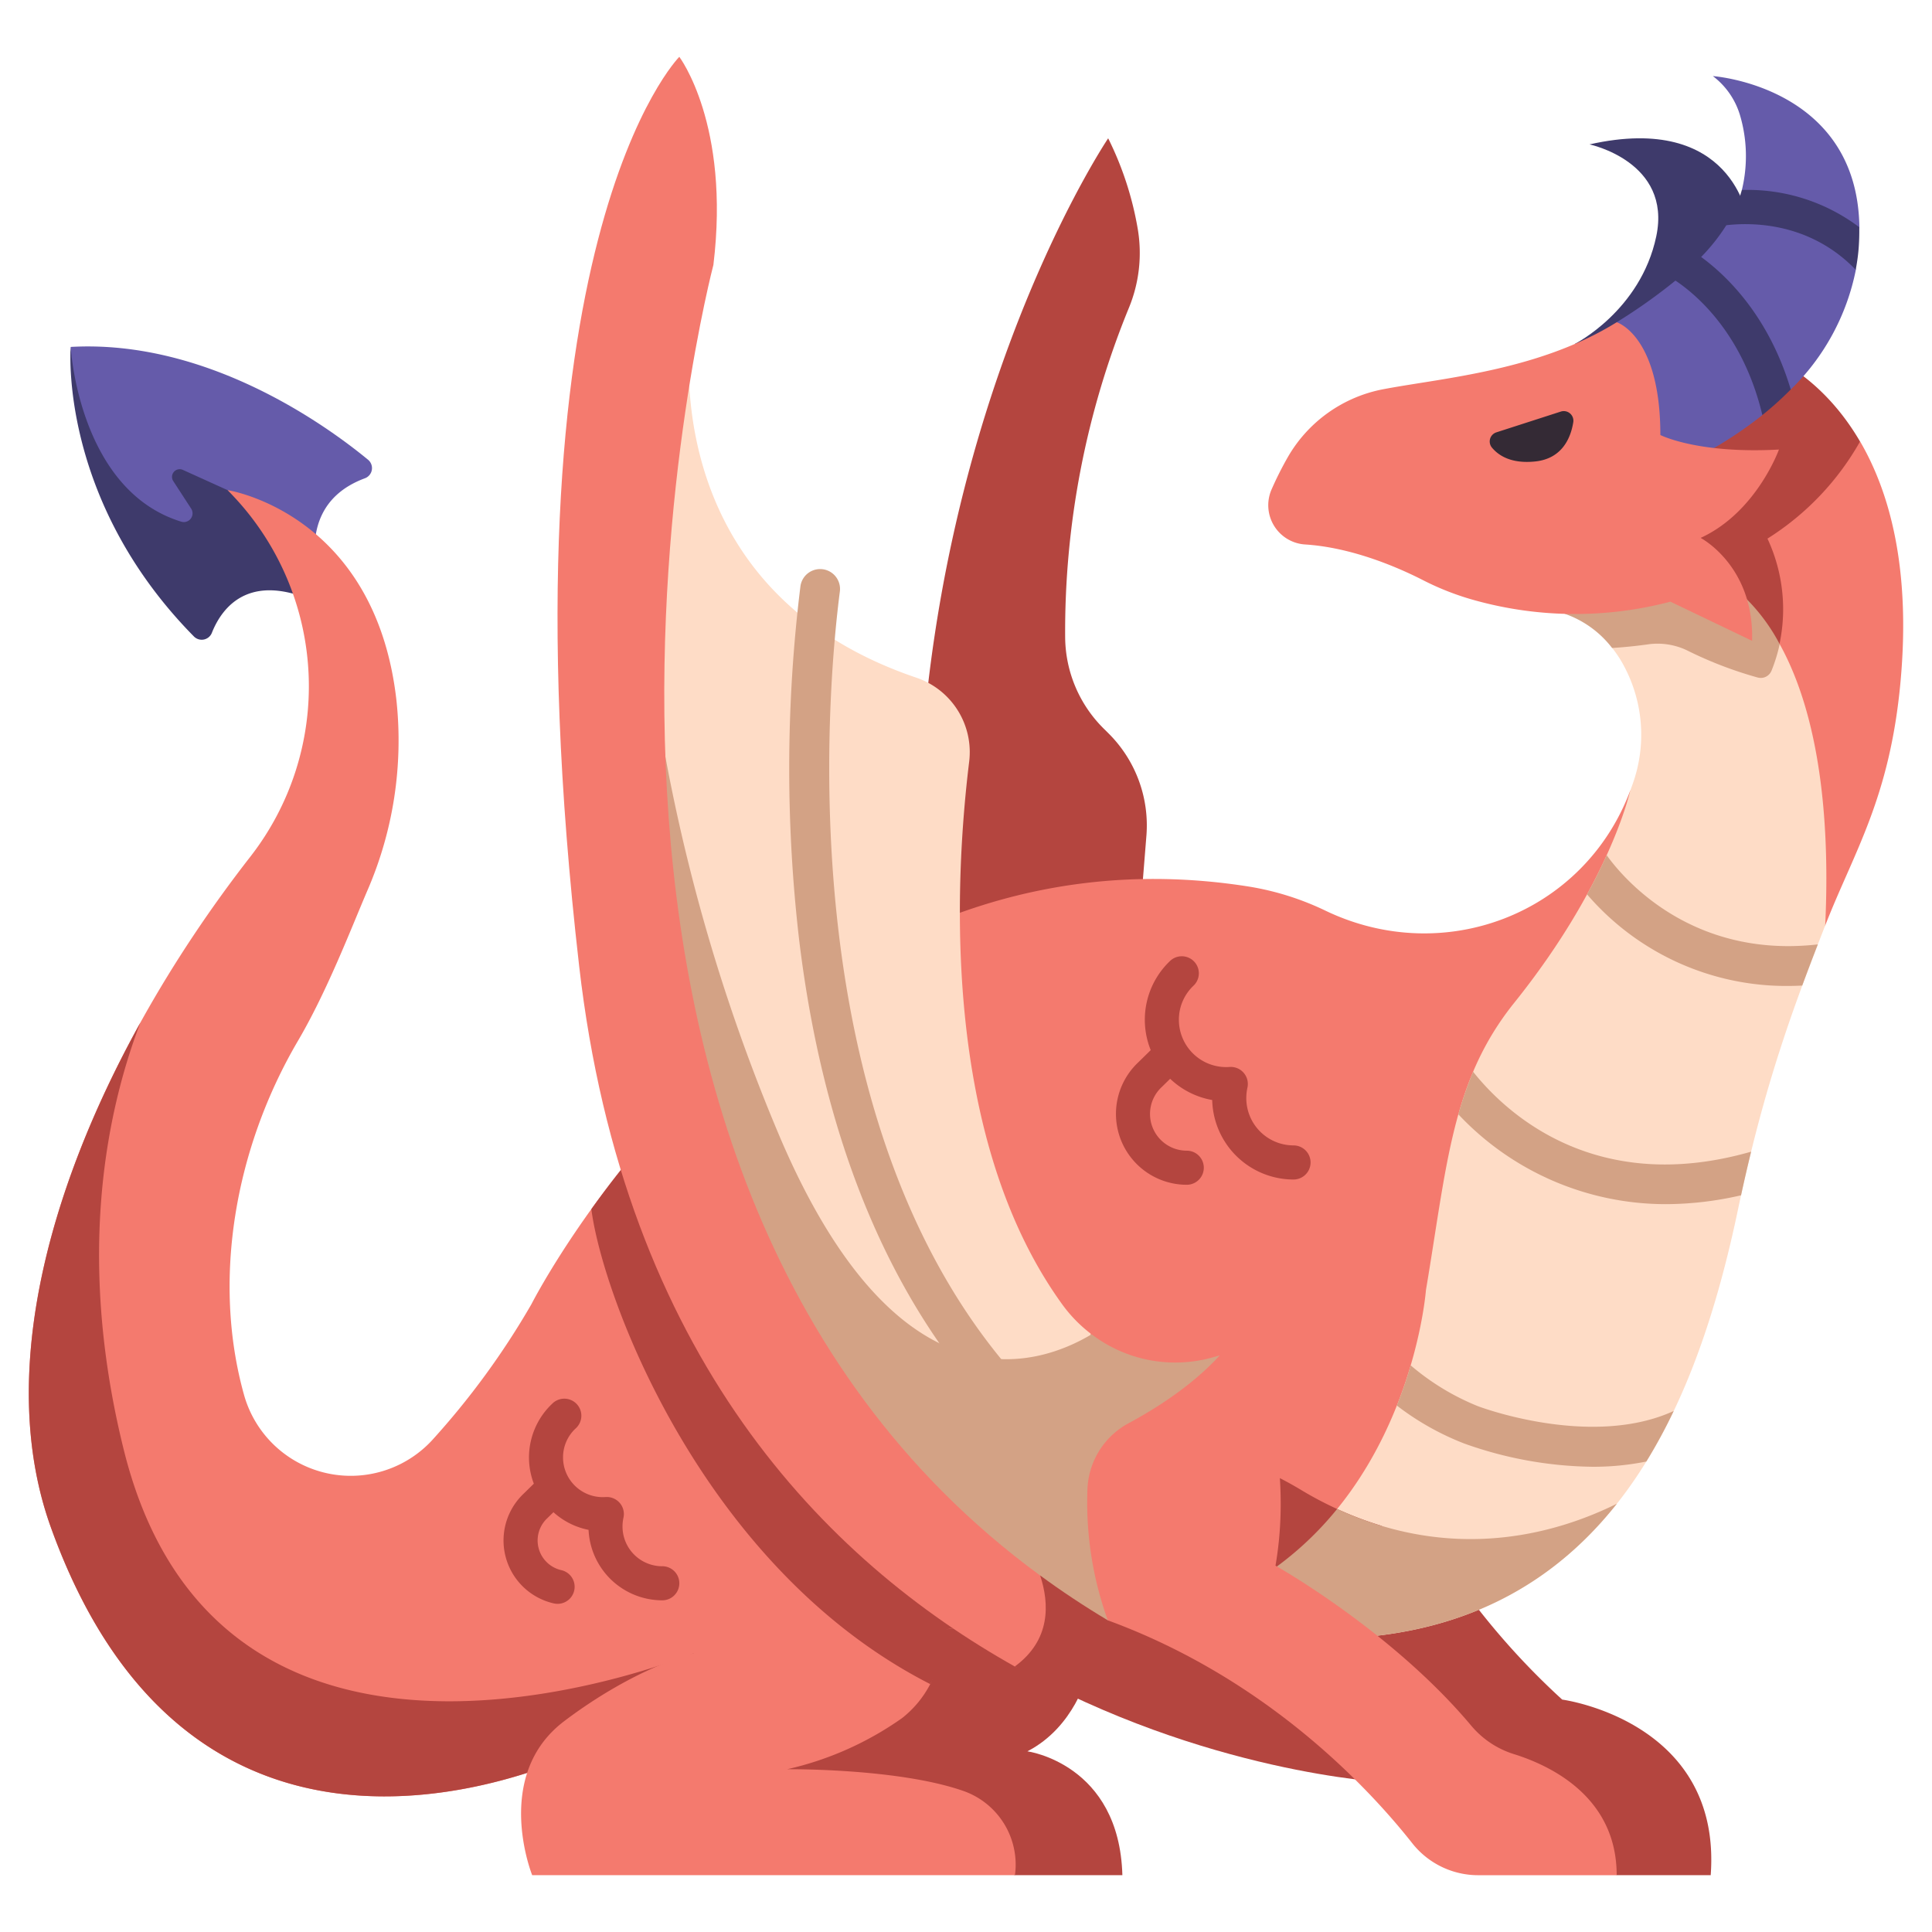 <svg id="icon" height="512" viewBox="0 0 340 340" width="512" xmlns="http://www.w3.org/2000/svg"><path d="m12.441 61.053c1.042 28.873 17.951 43.756 43.011 37.647-.5-5.255.819-11.6 8.791-14.541a1.909 1.909 0 0 0 .517-3.262c-7.26-5.977-28.26-21.203-52.319-19.844z" fill="#655baa"/><path d="m37.287 111.365c1.757-4.434 6.839-11.651 20.384-4.38a27.416 27.416 0 0 1 -2.218-8.285l-15.395-12.44-7.873-3.566a1.353 1.353 0 0 0 -1.693 1.97l3.148 4.843a1.535 1.535 0 0 1 -1.742 2.3c-18.092-5.57-19.457-30.754-19.457-30.754s-2.216 26.717 21.686 50.957a1.925 1.925 0 0 0 3.16-.645z" fill="#3e3a6b"/><g fill="#b4453f"><path d="m200.779 159.157.969-12.071a22.83 22.83 0 0 0 -6.685-18.043l-.854-.846a22.871 22.871 0 0 1 -6.759-16.107 150.157 150.157 0 0 1 11.14-57.725 25.345 25.345 0 0 0 1.6-14.28 57.193 57.193 0 0 0 -5.17-15.746s-39.638 58.769-32.657 148z"/><path d="m191.333 294.76s-2.191 9.142-10.527 13.444c0 0 16.177 2.183 16.714 21.8h-18.906l-49.972-16.361 33.723-38.946z"/><path d="m257.858 280.131a129.827 129.827 0 0 0 17.064 18.969s28.145 3.734 26.134 30.9h-16.547l-53.24-44.4z"/></g><path d="m327.35 77.693c5.087 8.721 8.975 22.132 7.1 42.394-1.9 20.46-8.184 29.81-13.243 42.783-41.695 43.649-64.071 123.006-118.607 122.68-55.626-4.247-97.5 21.477-97.5 21.477s-69.1 37.035-96.156-38.265c-12.616-35.106 7.3-82.333 35.134-118.026a48.791 48.791 0 0 0 -2.468-62.836q-.751-.82-1.552-1.644s26.015 3.959 29.718 37.076a66.321 66.321 0 0 1 -5.124 33.392c-2.965 6.932-7.081 17.693-12.216 26.447-11.195 19.086-15.1 42.265-9.487 62.318a19.5 19.5 0 0 0 33.04 8.026 138.384 138.384 0 0 0 17.53-23.994s43.98-86.643 126.41-73.476a49.212 49.212 0 0 1 13.431 4.266c20.836 9.931 45.336.5 53.5-21.089 6.392-6.043 10-14.035 9.171-25.143 3.188-19.579 14.146-31.179 31.319-36.386z" fill="#f47a6e"/><path d="m327.338 77.7c-6.868-11.766-15.913-15.008-15.913-15.008-14.333 1.6-16.907 9.246-24.757 22.046 5.854 11.7 8.758 21.33 9.358 29.346.331.127.658.266.978.424a64.305 64.305 0 0 0 14.042 5.146 29.426 29.426 0 0 0 0-24.867 48.119 48.119 0 0 0 16.292-17.087z" fill="#b4453f"/><path d="m21.793 255.188c-8-32.236-3.759-57.724 2.894-75.182-16.5 29.8-25.131 62.633-15.743 88.756 27.056 75.3 96.156 38.265 96.156 38.265a109.693 109.693 0 0 1 10.06-5.215l7.008-10.912s-82.929 34.563-100.375-35.712z" fill="#b4453f"/><path d="m305.866 212.815c4.623-22.055 9.867-35.912 15.338-49.944.745-15.521-.252-35.493-8.007-49.514-13.627-3.964-24.831-5.259-29.48.67a22.428 22.428 0 0 1 1.39 1.971 25.661 25.661 0 0 1 2.135 22.193q-.183.52-.378 1.035s-3.56 16.284-20.38 37.243c-11.006 13.713-11.806 28.4-15.542 50.575 0 0-3.614 48.483-48.344 58.512 4.123.315 8.32.788 12.583 1.455 61.773 9.663 81.789-31.749 90.685-74.196z" fill="#fedcc6"/><path d="m279.728 25.412s14.514 3.041 11.749 16.173-14.377 18.962-14.377 18.962 25.444.83 30.42-22.116c.002 0-2.549-18.695-27.792-13.019z" fill="#3e3a6b"/><path d="m313.193 113.358a32.852 32.852 0 0 0 -12.307-12.991c-8.039-4.607-14.573-5.976-19.845-5.486a134.533 134.533 0 0 0 -5.8 13.091 17.951 17.951 0 0 1 8.461 6.063c2.461-.154 4.631-.4 6.311-.639a12 12 0 0 1 6.987 1.112 69.526 69.526 0 0 0 12.338 4.727 2.04 2.04 0 0 0 2.42-1.206 28.188 28.188 0 0 0 1.435-4.671z" fill="#d3a285"/><path d="m284.509 56.707a97.811 97.811 0 0 0 10.341-7.327c2.95-.407 4.357-1.862 4.526-4.156a33.946 33.946 0 0 0 4.43-5.588 5.591 5.591 0 0 0 2.733-6.2 25.329 25.329 0 0 0 -.372-13.309 13.446 13.446 0 0 0 -4.732-6.736s25.442 1.76 25.785 26.593a13.82 13.82 0 0 0 -.622 7.495 40.423 40.423 0 0 1 -11.45 21.067c-2.23.077-3.847 1.7-5 4.5a71.368 71.368 0 0 1 -19.5 10.983z" fill="#655baa"/><path d="m223.757 86.174a60.21 60.21 0 0 1 2.857-5.693 24.7 24.7 0 0 1 16.8-11.98c10.5-2 27.362-3.245 41.1-11.794 0 0 7.683 2.329 7.683 19.847 0 0 6.5 3.346 20.865 2.559 0 0-3.937 11.023-13.779 15.55 0 0 9.448 4.921 9.055 18.109l-14.369-6.889a65.958 65.958 0 0 1 -34.113-.152 48.119 48.119 0 0 1 -9.514-3.675c-4.074-2.078-12.232-5.691-20.61-6.235a6.923 6.923 0 0 1 -5.975-9.647z" fill="#f47a6e"/><path d="m115.671 251.8s1.394.009 3.747.251c24.277 14.943 51.187 29.934 44.287 44.322a18.3 18.3 0 0 1 -4.966 5.991 56.659 56.659 0 0 1 -20.205 8.992s19.32-.212 30.893 3.782a13.752 13.752 0 0 1 9.283 13.944q-.036.45-.1.918h-84.955s-7.055-17.515 5.645-27.112 22.863-11.988 22.863-11.988z" fill="#f47a6e"/><path d="m127.7 186.105a171.605 171.605 0 0 0 -23.633 26.681c1.991 15.565 19.675 63.21 59.636 83.587a19.871 19.871 0 0 0 2.915-9.655 168.56 168.56 0 0 1 35.982-1.168 53.247 53.247 0 0 0 10.283-.931z" fill="#b4453f"/><path d="m121.693 56.707s-7.9 46.487 39.586 62.559a13.827 13.827 0 0 1 9.279 14.777c-2.59 21.158-4.889 66.051 16.349 95.468a24.885 24.885 0 0 0 5.038 5.187c0 14.844-18.041 23.958-44.225-2.656-22.431-36.27-35.471-79.34-35.027-132.171a343 343 0 0 1 9-43.164z" fill="#fedcc6"/><path d="m192.106 234.813c-9.695 5.808-34.1 13.781-54.793-34.552a321.738 321.738 0 0 1 -24.613-100.389c-21.68 155.811 97.645 198.621 97.645 198.621l4.324-59.977q-1.249.382-2.437.659a24.278 24.278 0 0 1 -20.126-4.362z" fill="#d3a285"/><path d="m178.708 293.343c-33.47-18.735-68.908-54.643-76.788-123.343-14.626-127.555 17.626-160 17.626-160s9 11.866 6 36.618c0 0-41.543 158.074 57.492 230.636 8.295 7.83 4.891 18.19-4.33 16.089z" fill="#f47a6e"/><path d="m116.537 275.634a6.992 6.992 0 0 1 -6.984-6.984 7.278 7.278 0 0 1 .165-1.554 3 3 0 0 0 -.659-2.613 3.041 3.041 0 0 0 -2.489-1.03c-.167.013-.335.019-.5.019a6.992 6.992 0 0 1 -6.984-6.985 6.916 6.916 0 0 1 2.207-5.094 3 3 0 1 0 -4.1-4.377 13.029 13.029 0 0 0 -4.1 9.471 12.9 12.9 0 0 0 .854 4.617l-1.746 1.712a11.355 11.355 0 0 0 5.266 19.359 3 3 0 0 0 1.317-5.854 5.357 5.357 0 0 1 -2.431-9.175l1.044-1.023a12.95 12.95 0 0 0 6.181 3.107 13 13 0 0 0 12.971 12.4 3 3 0 1 0 0-6z" fill="#b4453f"/><path d="m227.639 201.571a8.32 8.32 0 0 1 -8.312-8.312 8.684 8.684 0 0 1 .2-1.847 3 3 0 0 0 -3.144-3.643q-.3.021-.606.021a8.321 8.321 0 0 1 -8.312-8.312 8.233 8.233 0 0 1 2.627-6.064 3 3 0 0 0 -4.1-4.377 14.272 14.272 0 0 0 -3.483 15.768l-2.176 2.134a12.465 12.465 0 0 0 8.517 21.561 3 3 0 0 0 0-6 6.465 6.465 0 0 1 -4.373-11.227l1.452-1.425a14.285 14.285 0 0 0 7.4 3.736 14.329 14.329 0 0 0 14.309 13.99 3 3 0 0 0 0-6z" fill="#b4453f"/><path d="m179.58 251.693a3.489 3.489 0 0 1 -2.5-1.047c-19.687-20.049-31.93-48.574-36.388-84.779a261.349 261.349 0 0 1 .168-62.669 3.5 3.5 0 0 1 6.942.9c-2.043 15.743-9.994 96.561 34.273 141.642a3.5 3.5 0 0 1 -2.5 5.952z" fill="#d3a285"/><path d="m315.14 68.539c-3.851-12.851-11.166-19.949-15.765-23.315a53.9 53.9 0 0 1 -4.529 4.152c3.8 2.541 11.909 9.44 15.3 23.666a57.015 57.015 0 0 0 4.994-4.503z" fill="#3e3a6b"/><path d="m306.533 33.435a22.9 22.9 0 0 1 -2.729 6.2c4.46-.516 14.677-.558 22.774 7.842.21-1.141.387-2.3.491-3.5a39.4 39.4 0 0 0 .131-3.99 32.579 32.579 0 0 0 -20.667-6.552z" fill="#3e3a6b"/><path d="m282.75 150.5c-.942 2.074-2.081 4.384-3.451 6.895a46.228 46.228 0 0 0 35.301 16.118c.839 0 1.7-.028 2.564-.071.906-2.455 1.821-4.855 2.744-7.241-22.697 2.576-34.656-12.191-37.158-15.701z" fill="#d3a285"/><path d="m259.247 188.611a63.623 63.623 0 0 0 -2.6 7.493 50.1 50.1 0 0 0 36.523 15.807 59.315 59.315 0 0 0 13.226-1.559q.873-4.014 1.775-7.678c-27.82 7.987-43.529-7.259-48.924-14.063z" fill="#d3a285"/><path d="m260.158 247.489-.114-.042a42.842 42.842 0 0 1 -11.784-7.166c-.649 2.207-1.45 4.59-2.437 7.075a47.707 47.707 0 0 0 11.862 6.682 69.146 69.146 0 0 0 22.58 4.089 46.814 46.814 0 0 0 9.462-.924 94.319 94.319 0 0 0 4.818-8.891c-14.521 6.657-34.169-.738-34.387-.823z" fill="#d3a285"/><path d="m243.182 268.537a62.807 62.807 0 0 1 -14.247-6.353c-31.136-18.626-28.765 13.856-27.5 23.287.386.027.771.05 1.159.079 15.819.095 28.927-6.52 40.588-17.013z" fill="#b4453f"/><path d="m263.344 76.085 11.337-3.656a1.693 1.693 0 0 1 2.185 1.9c-.428 2.638-1.885 6.367-6.666 6.878-4.26.454-6.509-1.058-7.657-2.451a1.686 1.686 0 0 1 .801-2.671z" fill="#342a35"/><path d="m284.54 264.63c-10.654 5.277-28.6 10.422-49.226.923a57.146 57.146 0 0 1 -32.716 20c4.123.315 8.32.788 12.583 1.455 34.169 5.348 55.557-4.938 69.359-22.378z" fill="#d3a285"/><path d="m178.586 293.273c33.517 18.8 65.1 20.366 65.1 20.366-7.876-16.361-27-30-27-30l-21.723 1.512q-6.274-3.749-11.913-7.9c1.656 5.041 1.857 11.399-4.464 16.022z" fill="#b4453f"/><path d="m218.492 233.465s9.888 19.391 5.974 42.062c0 0 20.422 11.437 34.441 28.156a15.978 15.978 0 0 0 7.481 5c6.552 2.04 18.132 7.589 18.121 21.322h-24.384a14.781 14.781 0 0 1 -11.6-5.639c-7.547-9.563-25.477-28.92-53.565-39.213a61.006 61.006 0 0 1 -3.59-22.988 13.77 13.77 0 0 1 7.225-11.69c6.099-3.275 15.12-9.11 19.897-17.01z" fill="#f47a6e"/></svg>